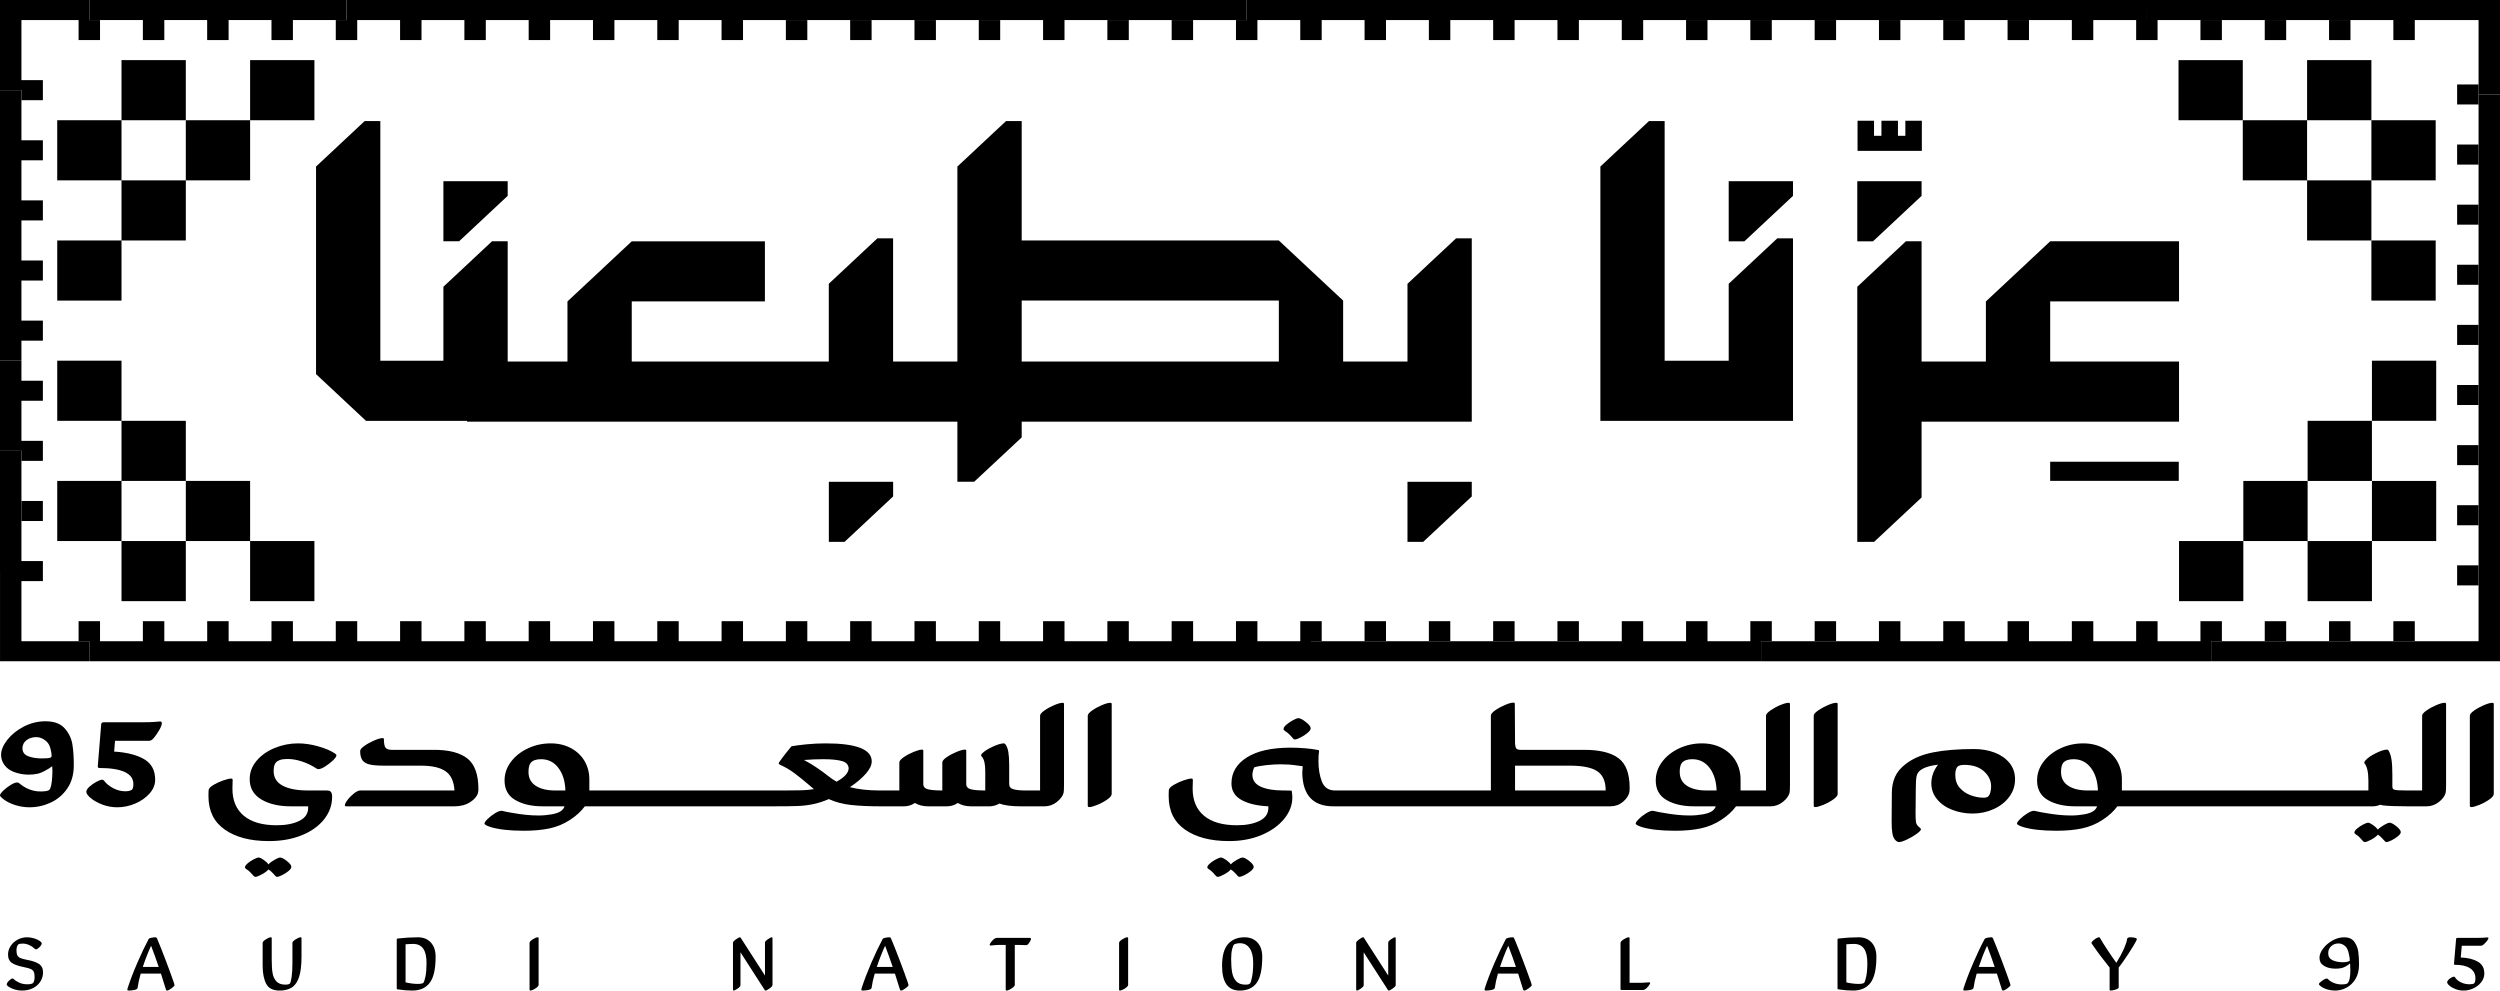 <svg width="106" height="42" viewBox="0 0 106 42" fill="none" xmlns="http://www.w3.org/2000/svg">
<path d="M13.331 22.94H10.605V25.489H13.331V22.94ZM7.879 20.391V17.843H5.152V20.391H7.879V22.94H10.605V20.391H7.879ZM7.879 22.94H5.152V25.489H7.879V22.94ZM2.427 17.843H5.152V15.293H2.427V17.843ZM5.152 20.391H2.427V22.94H5.152V20.391ZM2.427 12.745H5.152V10.196H2.427V12.745ZM7.879 7.647H10.605V5.098H7.878V7.647H5.152V10.196H7.879V7.647ZM2.426 7.647H5.152V5.098H2.426V7.647ZM10.605 5.098H13.331V2.549H10.605V5.098Z" fill="black"/>
<path d="M5.152 5.098H7.878V2.549H5.152V5.098ZM92.369 5.098H95.094V2.55H92.369V5.098ZM97.821 10.196H100.547V7.647H97.821V5.098H95.094V7.647H97.821V10.196ZM97.821 5.098H100.547V2.549H97.821V5.098ZM100.547 12.745H103.273V10.196H100.547V12.745ZM103.273 5.098H100.547V7.647H103.273V5.098ZM103.295 15.293H100.57V17.843H103.295V15.293ZM97.843 20.392H95.117V22.94H97.843V20.392H100.569V17.843H97.843V20.392ZM103.295 20.392H100.57V22.94H103.295V20.392ZM95.117 22.94H92.391V25.489H95.117V22.94ZM100.57 22.94H97.843V25.489H100.57V22.94ZM102.387 27.188V26.339H101.478V27.188H102.387ZM99.66 27.188V26.339H98.752V27.188H99.66ZM96.934 27.188V26.339H96.025V27.188H96.934ZM92.39 27.188H74.67V28.038H93.753V27.188H92.39ZM94.208 27.188V26.339H93.299V27.188H94.208ZM91.481 27.188V26.339H90.573V27.188H91.481ZM88.756 27.188V26.339H87.846V27.188H88.756ZM86.029 27.188V26.339H85.121V27.188H86.029ZM83.303 27.188V26.339H82.394V27.188H83.303ZM79.667 27.188H80.577V26.339H79.667V27.188Z" fill="black"/>
<path d="M77.85 26.338H76.942V27.188H77.85V26.338ZM73.306 27.188H55.586V28.037H74.67V27.188H73.306ZM75.124 27.188V26.338H74.215V27.188H75.124ZM72.398 27.188V26.338H71.489V27.188H72.398ZM69.671 27.188V26.338H68.763V27.188H69.671Z" fill="black"/>
<path d="M66.945 26.338H66.036V27.188H66.945V26.338ZM64.219 26.338H63.31V27.188H64.219V26.338ZM61.492 27.188V26.338H60.584V27.188H61.492ZM57.857 27.188H58.766V26.338H57.857V27.188ZM54.222 27.188H36.502V28.037H55.586V27.188H54.222ZM56.04 27.188V26.338H55.132V27.188H56.04ZM53.314 27.188V26.338H52.405V27.188H53.314ZM50.588 27.188V26.338H49.678V27.188H50.588ZM47.861 27.188V26.338H46.953V27.188H47.861ZM45.135 27.188V26.338H44.226V27.188H45.135ZM41.5 27.188H42.408V26.338H41.5V27.188ZM39.682 27.188V26.338H38.774V27.188H39.682ZM35.139 27.188H17.418V28.037H36.502V27.188H35.139ZM36.956 27.188V26.338H36.047V27.188H36.956ZM34.23 27.188V26.338H33.321V27.188H34.23ZM30.595 27.188H31.504V26.338H30.595V27.188ZM28.777 27.188V26.338H27.869V27.188H28.777ZM26.051 27.188V26.338H25.142V27.188H26.051ZM23.325 27.188V26.338H22.416V27.188H23.325ZM19.69 27.188H20.598V26.338H19.69V27.188ZM16.055 27.188H3.787V28.037H17.418V27.188H16.055ZM17.872 27.188V26.338H16.964V27.188H17.872ZM15.146 27.188V26.338H14.237V27.188H15.146ZM12.419 27.188V26.338H11.511V27.188H12.419ZM9.694 27.188V26.338H8.785V27.188H9.694ZM6.967 27.188V26.338H6.058V27.188H6.967ZM4.241 27.188V26.338H3.332V27.188H4.241ZM6.512 0.85H14.691V0H3.787V0.85H6.512ZM6.058 1.699H6.967V0.85H6.058V1.699ZM8.784 0.85V1.699H9.693V0.85H8.784ZM11.511 1.699H12.419V0.85H11.511V1.699Z" fill="black"/>
<path d="M16.055 0.85H33.776V0H14.691V0.85H16.055ZM15.146 0.85H14.237V1.699H15.146V0.85ZM16.963 1.699H17.872V0.85H16.963V1.699ZM19.69 1.699H20.598V0.85H19.69V1.699ZM22.416 1.699H23.325V0.85H22.416V1.699ZM26.051 0.85H25.142V1.699H26.051V0.85ZM27.869 0.85V1.699H28.777V0.85H27.869ZM30.594 1.699H31.504V0.85H30.594V1.699ZM35.139 0.85H44.226V1.699H45.135V0.85H52.859L52.86 0H33.776V0.85H35.139Z" fill="black"/>
<path d="M33.321 1.7H34.23V0.85H33.321V1.7ZM36.047 1.7H36.956V0.85H36.047V1.7ZM38.774 1.7H39.683V0.85H38.774V1.7ZM41.5 1.7H42.408V0.85H41.5V1.7ZM47.861 1.7V0.85H46.952V1.7H47.861ZM49.679 1.7H50.587V0.85H49.679V1.7ZM54.222 0.85H71.943V0.001H52.859V0.85H54.222ZM52.405 1.7H53.314V0.85H52.405V1.7ZM55.131 1.7H56.04V0.85H55.131V1.7ZM58.766 0.85H57.858V1.7H58.766V0.85ZM60.584 1.7H61.493V0.85H60.584V1.7ZM64.219 0.85H63.31V1.7H64.219V0.85ZM66.945 0.85H66.036V1.7H66.945V0.85ZM68.763 1.7H69.671V0.85H68.763V1.7ZM73.307 0.85H88.301H87.846V1.7H88.755V0.85H90.573V1.7H91.481V0.85H101.932H101.478V1.7H102.387V0.851H105.091V4.004H106V0L105.999 0.001H91.028V0.85H91.027L91.028 0.001H71.943V0.85H73.307Z" fill="black"/>
<path d="M71.489 0.85V1.7H72.397V0.85H71.489ZM74.215 1.7H75.124V0.85H74.215V1.7ZM77.85 0.85H76.942V1.7H77.85V0.85ZM80.576 0.85H79.668V1.7H80.576V0.85ZM82.394 0.85V1.7H83.303V0.85H82.394ZM86.029 0.85H85.121V1.7H86.029V0.85ZM94.208 1.7V0.85H93.299V1.7H94.208ZM96.025 1.7H96.934V0.85H96.025V1.7ZM98.752 1.7H99.66V0.85H98.752V1.7ZM0.001 27.188V28.037H3.786V27.188H0.909H0.909V24.639H1.818V23.789H0.909V24.213V19.116H0V24.214H0.001V27.188Z" fill="black"/>
<path d="M0.909 22.091H1.817V21.241H0.909V22.091ZM1.818 18.692H0.909V19.541H1.818V18.692ZM0.909 16.568V15.293H0V19.116H0.909V16.568ZM1.818 16.143H0.909V16.992H1.818V16.143Z" fill="black"/>
<path d="M0.909 14.019V3.823H0V15.293H0.909V14.019ZM1.818 13.594H0.909V14.444H1.818V13.594ZM1.818 11.045H0.909V11.895H1.818V11.045ZM1.818 8.496H0.909V9.346H1.818V8.496ZM1.818 5.948H0.909V6.797H1.818V5.948Z" fill="black"/>
<path d="M0 3.822H0.909V4.248H1.818V3.399H0.909V0.851H3.332V1.7H4.241V0.85H3.787V0.001H0.001L0 0V3.822ZM105.091 3.58H104.182V4.429H105.091V3.58ZM105.091 6.128H104.182V6.978H105.091V6.128ZM105.091 8.677H104.182V9.527H105.091V8.677ZM105.091 11.226H104.182V12.076H105.091V11.226ZM105.091 13.775H104.182V14.624H105.091V13.775ZM105.091 16.324H104.182V17.173H105.091V16.324ZM105.091 18.873H104.182V19.722H105.091V18.873ZM105.091 21.421H104.182V22.271H105.091V21.421Z" fill="black"/>
<path d="M106 24.395V4.004H105.091V24.395H105.091V27.188H93.753V28.037H105.999V28.037H106V24.395Z" fill="black"/>
<path d="M104.182 24.82H105.091V23.97H104.182V24.82ZM43.32 12.744H54.223V15.329H43.32V12.744ZM62.403 10.105H61.738C60.933 10.858 60.482 11.28 59.677 12.033V15.329H56.949V12.745C55.885 11.75 55.288 11.191 54.224 10.198V10.196H43.32V5.134H42.655C41.85 5.886 41.398 6.308 40.593 7.061V15.329H37.867V10.105H37.202C36.397 10.857 35.945 11.28 35.141 12.032V15.329H32.432V15.329H26.786V12.78H32.432V10.232H26.786C25.721 11.227 25.125 11.786 24.06 12.781V15.329H21.526V10.231H20.861C20.056 10.984 19.605 11.406 18.8 12.158V15.295H16.126V5.134H15.461C14.656 5.887 14.205 6.308 13.4 7.061V15.863C14.228 16.636 14.692 17.07 15.519 17.844H19.804V17.878H40.593V20.426H41.306C42.092 19.692 42.533 19.28 43.32 18.545V17.878H62.403V10.105ZM76.023 10.105H75.358L73.297 12.032V15.295H70.581V5.134H69.916C69.112 5.887 68.661 6.308 67.856 7.061V17.844H76.023V10.105ZM78.749 10.232H79.415C80.219 9.48 80.67 9.059 81.475 8.305V7.683H78.749V10.232ZM62.403 21.049V20.427H59.677V22.976H60.342C61.147 22.224 61.598 21.802 62.403 21.049ZM37.869 21.049V20.427H35.143V22.976H35.808C36.613 22.224 37.065 21.802 37.869 21.049Z" fill="black"/>
<path d="M76.023 7.683H73.297V10.232H73.962C74.766 9.48 75.219 9.058 76.023 8.305V7.683ZM92.391 15.329H86.928V12.78H92.391V10.231H86.928V10.232C85.863 11.227 85.266 11.785 84.202 12.781V15.329H81.475V10.231H80.81C80.006 10.984 79.554 11.406 78.749 12.158V22.975H79.462C80.248 22.24 80.689 21.828 81.475 21.093V17.878H92.391V15.329ZM18.8 10.231H19.465C20.27 9.479 20.721 9.057 21.526 8.304V7.683H18.8V10.231Z" fill="black"/>
<path d="M92.38 19.577H86.927V20.39H92.38V19.577ZM78.76 5.118V6.397H81.486V5.118H80.787V5.757H80.473V5.118H79.773V5.757H79.459V5.118H78.76ZM2.141 32.124C2.092 32.146 1.973 32.157 1.785 32.157C1.546 32.157 1.348 32.125 1.19 32.062C1.031 31.998 0.952 31.886 0.952 31.726C0.952 31.588 1.008 31.475 1.121 31.386C1.234 31.298 1.373 31.254 1.538 31.254C1.672 31.254 1.8 31.301 1.921 31.394C2.019 31.466 2.088 31.567 2.128 31.697C2.167 31.827 2.187 31.944 2.187 32.049C2.187 32.083 2.172 32.107 2.141 32.124ZM2.745 30.885C2.568 30.683 2.297 30.582 1.931 30.582C1.602 30.582 1.292 30.659 1.002 30.81C0.712 30.962 0.481 31.15 0.306 31.374C0.133 31.598 0.046 31.806 0.046 32C0.046 32.121 0.073 32.234 0.128 32.339C0.183 32.444 0.259 32.533 0.357 32.605C0.461 32.682 0.59 32.741 0.746 32.782C0.901 32.824 1.062 32.845 1.226 32.845C1.348 32.845 1.476 32.831 1.61 32.804C1.684 32.787 1.776 32.749 1.889 32.691C2.002 32.633 2.11 32.566 2.214 32.489C2.226 32.627 2.226 32.776 2.214 32.936C2.196 33.234 2.156 33.417 2.096 33.483C2.053 33.533 1.927 33.558 1.72 33.558C1.391 33.558 1.089 33.442 0.814 33.209C0.79 33.188 0.762 33.176 0.732 33.176C0.659 33.176 0.564 33.212 0.449 33.284C0.332 33.356 0.229 33.436 0.138 33.525C0.046 33.613 0 33.679 0 33.723C0 33.756 0.043 33.806 0.128 33.872C0.268 33.983 0.439 34.07 0.641 34.134C0.842 34.197 1.043 34.229 1.244 34.229C1.562 34.229 1.864 34.163 2.15 34.03C2.437 33.897 2.672 33.697 2.855 33.429C3.038 33.161 3.129 32.834 3.129 32.447C3.129 32.11 3.11 31.816 3.07 31.565C3.03 31.313 2.922 31.087 2.745 30.885ZM6.341 33.645C6.5 33.465 6.579 33.271 6.579 33.06C6.579 32.663 6.424 32.372 6.113 32.19C5.801 32.008 5.377 31.9 4.84 31.867L4.877 31.411H6.323C6.39 31.411 6.458 31.369 6.529 31.283C6.599 31.197 6.676 31.082 6.762 30.939C6.829 30.818 6.862 30.726 6.862 30.665C6.862 30.615 6.838 30.59 6.79 30.59C6.734 30.596 6.643 30.603 6.515 30.612C6.387 30.62 6.228 30.624 6.039 30.624H4.402C4.334 30.624 4.297 30.652 4.291 30.706L4.145 32.497C4.145 32.541 4.169 32.563 4.218 32.563C4.688 32.563 5.044 32.62 5.289 32.733C5.532 32.846 5.655 33.016 5.655 33.242C5.655 33.376 5.631 33.459 5.582 33.492C5.52 33.53 5.429 33.55 5.307 33.55C5.137 33.55 4.968 33.507 4.804 33.421C4.639 33.336 4.511 33.232 4.42 33.11C4.395 33.077 4.365 33.06 4.328 33.06C4.279 33.06 4.2 33.09 4.09 33.148C3.98 33.206 3.881 33.274 3.793 33.355C3.705 33.435 3.66 33.508 3.66 33.574C3.66 33.646 3.723 33.734 3.847 33.839C3.972 33.945 4.136 34.035 4.337 34.113C4.538 34.19 4.749 34.229 4.968 34.229C5.231 34.229 5.486 34.176 5.733 34.071C5.98 33.967 6.182 33.824 6.341 33.645ZM11.548 37.001C11.596 37.054 11.636 37.096 11.666 37.129C11.697 37.162 11.721 37.179 11.739 37.179C11.789 37.179 11.863 37.154 11.963 37.105C12.064 37.055 12.155 36.997 12.234 36.931C12.313 36.864 12.353 36.806 12.353 36.757C12.353 36.69 12.29 36.607 12.165 36.508C12.04 36.408 11.944 36.359 11.877 36.359C11.834 36.359 11.757 36.39 11.644 36.454C11.53 36.517 11.444 36.582 11.383 36.649C11.334 36.582 11.264 36.517 11.172 36.454C11.081 36.39 11.011 36.359 10.962 36.359C10.925 36.359 10.858 36.383 10.761 36.433C10.663 36.483 10.576 36.541 10.499 36.607C10.423 36.673 10.385 36.732 10.385 36.782C10.385 36.798 10.404 36.82 10.44 36.848C10.514 36.892 10.574 36.941 10.624 36.997C10.672 37.052 10.712 37.096 10.742 37.129C10.773 37.162 10.8 37.179 10.825 37.179C10.879 37.179 10.971 37.145 11.099 37.075C11.227 37.006 11.322 36.936 11.383 36.864C11.444 36.903 11.498 36.948 11.548 37.001ZM14.192 31.942C14.027 31.831 13.797 31.733 13.501 31.647C13.205 31.562 12.917 31.519 12.636 31.519C12.295 31.519 11.965 31.584 11.648 31.714C11.331 31.844 11.074 32.025 10.879 32.256C10.684 32.489 10.587 32.748 10.587 33.035C10.587 33.411 10.75 33.697 11.076 33.894C11.402 34.09 11.822 34.188 12.334 34.188H13.066V34.254C13.066 34.497 12.941 34.681 12.691 34.805C12.441 34.929 12.12 34.991 11.73 34.991C11.126 34.991 10.663 34.857 10.34 34.59C10.016 34.321 9.855 33.938 9.855 33.442L9.864 33.077C9.864 33.033 9.846 33.011 9.809 33.011C9.73 33.011 9.615 33.037 9.466 33.09C9.316 33.142 9.18 33.204 9.059 33.276C8.937 33.348 8.866 33.417 8.848 33.483C8.842 33.516 8.839 33.61 8.839 33.765C8.839 34.383 9.071 34.855 9.534 35.177C9.998 35.501 10.62 35.662 11.401 35.662C11.919 35.662 12.381 35.581 12.787 35.418C13.193 35.255 13.51 35.03 13.739 34.742C13.968 34.455 14.082 34.135 14.082 33.781C14.082 33.693 14.066 33.627 14.036 33.583C14.006 33.538 13.942 33.516 13.844 33.516H13.057C12.6 33.516 12.243 33.449 11.986 33.313C11.73 33.178 11.602 32.969 11.602 32.688C11.602 32.477 11.657 32.339 11.767 32.273C11.828 32.234 11.893 32.209 11.963 32.198C12.034 32.188 12.118 32.182 12.215 32.182C12.392 32.182 12.587 32.216 12.801 32.286C13.014 32.354 13.222 32.455 13.423 32.588C13.454 32.605 13.478 32.613 13.496 32.613C13.57 32.613 13.667 32.574 13.789 32.497C13.911 32.419 14.021 32.334 14.119 32.24C14.216 32.146 14.265 32.074 14.265 32.025C14.265 32.002 14.241 31.975 14.192 31.942ZM19.819 32.161C19.508 31.916 19.038 31.793 18.41 31.793H16.617C16.482 31.793 16.392 31.762 16.346 31.701C16.301 31.64 16.278 31.522 16.278 31.345C16.278 31.312 16.26 31.295 16.223 31.295C16.143 31.295 16.027 31.328 15.871 31.394C15.716 31.461 15.577 31.537 15.454 31.623C15.332 31.708 15.271 31.781 15.271 31.842C15.271 32.019 15.305 32.151 15.372 32.24C15.439 32.328 15.545 32.388 15.688 32.418C15.831 32.449 16.034 32.464 16.296 32.464H17.843C18.312 32.464 18.662 32.542 18.89 32.7C19.119 32.857 19.246 33.13 19.27 33.516H15.271C15.204 33.516 15.119 33.556 15.015 33.636C14.912 33.716 14.82 33.807 14.741 33.91C14.661 34.012 14.622 34.091 14.622 34.146C14.622 34.174 14.646 34.188 14.695 34.188H19.27C19.532 34.188 19.755 34.128 19.938 34.009C20.121 33.89 20.23 33.759 20.267 33.616C20.28 33.566 20.285 33.516 20.285 33.467C20.285 32.842 20.13 32.407 19.819 32.161ZM35.47 33.143C35.342 33.072 35.22 32.989 35.104 32.895C34.988 32.801 34.837 32.69 34.651 32.563C34.465 32.436 34.278 32.322 34.089 32.223C34.393 32.201 34.665 32.19 34.903 32.19C35.25 32.19 35.516 32.216 35.699 32.269C35.882 32.321 35.976 32.425 35.983 32.58C35.976 32.773 35.805 32.961 35.47 33.143ZM23.534 33.516C23.192 33.516 22.92 33.45 22.715 33.317C22.51 33.184 22.408 32.989 22.408 32.729C22.408 32.552 22.439 32.425 22.5 32.347C22.585 32.243 22.731 32.19 22.939 32.19C23.244 32.19 23.49 32.313 23.676 32.559C23.862 32.805 23.961 33.124 23.973 33.516H23.534ZM45.05 29.799C44.971 29.799 44.853 29.832 44.698 29.898C44.542 29.964 44.403 30.041 44.282 30.126C44.16 30.212 44.099 30.285 44.099 30.346V33.516H43.467C43.266 33.516 43.103 33.5 42.978 33.467C42.852 33.434 42.79 33.359 42.79 33.242V32.455C42.79 32.218 42.778 32.027 42.754 31.884C42.729 31.74 42.686 31.63 42.625 31.552C42.607 31.53 42.585 31.519 42.561 31.519C42.452 31.519 42.294 31.566 42.09 31.66C41.886 31.754 41.735 31.851 41.637 31.95C41.613 31.972 41.601 31.997 41.601 32.024C41.601 32.041 41.604 32.052 41.61 32.058C41.677 32.13 41.721 32.219 41.742 32.327C41.764 32.435 41.775 32.56 41.775 32.704V33.516C41.506 33.516 41.305 33.5 41.171 33.467C41.036 33.434 40.969 33.359 40.969 33.242V31.834C40.969 31.801 40.951 31.784 40.914 31.784C40.835 31.784 40.717 31.816 40.562 31.879C40.406 31.943 40.266 32.017 40.141 32.103C40.016 32.189 39.954 32.264 39.954 32.331V33.516C39.685 33.516 39.484 33.5 39.349 33.467C39.215 33.434 39.148 33.359 39.148 33.242V31.834C39.148 31.801 39.13 31.784 39.094 31.784C39.014 31.784 38.897 31.816 38.741 31.879C38.586 31.943 38.446 32.017 38.32 32.103C38.195 32.189 38.132 32.264 38.132 32.331V33.516H37.319C36.812 33.516 36.385 33.469 36.037 33.376C36.318 33.188 36.542 32.998 36.71 32.807C36.878 32.617 36.961 32.442 36.961 32.281C36.961 31.773 36.309 31.519 35.003 31.519C34.735 31.519 34.462 31.533 34.185 31.56C33.907 31.588 33.698 31.616 33.558 31.643C33.496 31.715 33.416 31.814 33.316 31.942C33.215 32.069 33.125 32.19 33.045 32.306C33.027 32.328 33.018 32.351 33.018 32.372C33.018 32.389 33.039 32.409 33.082 32.431C33.296 32.525 33.5 32.645 33.695 32.791C33.89 32.937 34.109 33.116 34.354 33.325L34.509 33.459C34.344 33.486 34.175 33.502 34.001 33.508C33.828 33.513 33.588 33.516 33.283 33.516H24.988V33.052C24.988 32.759 24.92 32.497 24.783 32.264C24.645 32.033 24.452 31.851 24.202 31.718C23.952 31.585 23.668 31.519 23.351 31.519C23.009 31.519 22.687 31.589 22.386 31.73C22.084 31.871 21.843 32.062 21.663 32.302C21.483 32.542 21.393 32.806 21.393 33.093C21.393 33.469 21.545 33.746 21.85 33.922C22.155 34.099 22.542 34.188 23.012 34.188H23.936C23.918 34.254 23.872 34.317 23.799 34.378C23.713 34.445 23.58 34.494 23.397 34.527C23.213 34.56 23.024 34.577 22.829 34.577C22.488 34.577 22.11 34.538 21.695 34.461C21.585 34.445 21.49 34.426 21.411 34.407C21.332 34.388 21.28 34.378 21.255 34.378C21.189 34.378 21.097 34.414 20.981 34.486C20.865 34.558 20.763 34.638 20.674 34.726C20.586 34.814 20.542 34.878 20.542 34.916C20.542 34.961 20.627 35.011 20.798 35.066C21.14 35.17 21.612 35.224 22.217 35.224C22.625 35.224 22.986 35.191 23.301 35.124C23.615 35.058 23.906 34.936 24.175 34.759C24.43 34.593 24.638 34.403 24.796 34.188H32.789C33.253 34.188 33.596 34.183 33.818 34.175C34.041 34.167 34.261 34.141 34.477 34.096C34.694 34.052 34.915 33.98 35.141 33.881C35.421 34.008 35.731 34.091 36.069 34.129C36.408 34.168 36.824 34.188 37.319 34.188H38.325C38.496 34.188 38.651 34.141 38.791 34.046C38.95 34.141 39.136 34.188 39.349 34.188H40.146C40.317 34.188 40.472 34.141 40.612 34.046C40.771 34.141 40.957 34.188 41.171 34.188H41.967C42.095 34.188 42.232 34.149 42.378 34.071C42.585 34.149 42.882 34.188 43.266 34.188H44.29C44.479 34.188 44.652 34.127 44.808 34.005C44.963 33.883 45.059 33.754 45.096 33.616C45.108 33.566 45.114 33.45 45.114 33.267V29.848C45.114 29.815 45.093 29.799 45.05 29.799ZM47.072 29.799C46.993 29.799 46.875 29.832 46.72 29.898C46.564 29.964 46.425 30.041 46.304 30.126C46.182 30.212 46.121 30.285 46.121 30.346V34.163C46.121 34.201 46.142 34.221 46.185 34.221C46.258 34.221 46.372 34.189 46.528 34.125C46.684 34.062 46.823 33.986 46.949 33.897C47.074 33.809 47.136 33.732 47.136 33.665V29.848C47.136 29.815 47.115 29.799 47.072 29.799ZM52.187 36.864C52.248 36.903 52.303 36.948 52.352 37.001C52.401 37.054 52.441 37.096 52.471 37.13C52.501 37.163 52.526 37.179 52.544 37.179C52.593 37.179 52.667 37.154 52.768 37.105C52.869 37.055 52.959 36.997 53.038 36.931C53.117 36.864 53.157 36.806 53.157 36.757C53.157 36.69 53.095 36.607 52.969 36.508C52.844 36.408 52.748 36.359 52.682 36.359C52.639 36.359 52.561 36.391 52.448 36.454C52.335 36.517 52.248 36.582 52.187 36.649C52.138 36.582 52.068 36.517 51.977 36.454C51.885 36.391 51.815 36.359 51.766 36.359C51.73 36.359 51.662 36.384 51.565 36.433C51.467 36.483 51.38 36.541 51.304 36.607C51.227 36.673 51.189 36.732 51.189 36.782C51.189 36.798 51.208 36.82 51.245 36.848C51.318 36.892 51.379 36.941 51.428 36.997C51.477 37.052 51.516 37.096 51.547 37.13C51.577 37.163 51.605 37.179 51.629 37.179C51.684 37.179 51.776 37.145 51.903 37.075C52.031 37.006 52.126 36.936 52.187 36.864ZM54.813 31.295C54.837 31.334 54.868 31.353 54.905 31.353C54.953 31.353 55.033 31.326 55.142 31.27C55.252 31.215 55.351 31.15 55.44 31.075C55.528 31.001 55.573 30.936 55.573 30.881C55.573 30.809 55.504 30.719 55.367 30.612C55.23 30.504 55.124 30.45 55.051 30.45C55.008 30.45 54.935 30.477 54.831 30.532C54.728 30.588 54.633 30.652 54.547 30.723C54.463 30.795 54.42 30.859 54.42 30.914C54.42 30.936 54.438 30.961 54.475 30.989C54.554 31.038 54.623 31.092 54.68 31.15C54.738 31.208 54.782 31.256 54.813 31.295ZM64.238 33.516V32.464H66.562C67.099 32.464 67.486 32.542 67.724 32.7C67.962 32.857 68.081 33.13 68.081 33.516H64.238ZM69.078 33.616C69.091 33.571 69.097 33.5 69.097 33.4C69.097 32.798 68.938 32.379 68.621 32.145C68.304 31.91 67.822 31.793 67.175 31.793H64.476C64.385 31.793 64.323 31.774 64.293 31.738C64.263 31.703 64.244 31.627 64.238 31.511L64.228 29.84C64.228 29.807 64.207 29.791 64.165 29.791C64.086 29.791 63.968 29.824 63.813 29.89C63.657 29.956 63.518 30.032 63.396 30.118C63.274 30.203 63.213 30.277 63.213 30.338V33.516H56.606C56.332 33.516 56.146 33.39 56.048 33.139C55.951 32.888 55.902 32.599 55.902 32.273C55.902 32.102 55.911 31.958 55.929 31.842C55.929 31.82 55.917 31.806 55.893 31.801C55.55 31.735 55.159 31.703 54.722 31.701H54.703C53.907 31.704 53.294 31.842 52.864 32.116C52.431 32.392 52.214 32.759 52.214 33.218C52.214 33.527 52.356 33.761 52.64 33.919C52.924 34.076 53.304 34.166 53.779 34.188V34.254C53.779 34.497 53.654 34.681 53.404 34.805C53.154 34.929 52.834 34.991 52.443 34.991C51.84 34.991 51.376 34.857 51.053 34.59C50.73 34.321 50.568 33.939 50.568 33.442L50.577 33.077C50.577 33.033 50.559 33.01 50.522 33.01C50.442 33.01 50.328 33.037 50.179 33.09C50.029 33.142 49.894 33.204 49.772 33.276C49.649 33.348 49.579 33.417 49.561 33.483C49.555 33.516 49.552 33.61 49.552 33.765C49.552 34.383 49.783 34.855 50.248 35.178C50.711 35.501 51.333 35.662 52.114 35.662C52.62 35.662 53.078 35.577 53.487 35.406C53.895 35.234 54.215 35.006 54.447 34.722C54.679 34.437 54.795 34.135 54.795 33.814C54.795 33.737 54.786 33.641 54.768 33.525C54.724 33.519 54.606 33.516 54.411 33.516C54.008 33.516 53.689 33.462 53.455 33.355C53.22 33.247 53.102 33.08 53.102 32.853C53.102 32.765 53.126 32.66 53.176 32.538C53.285 32.5 53.455 32.468 53.683 32.443C53.906 32.419 54.106 32.407 54.285 32.406C54.441 32.407 54.57 32.411 54.667 32.418C54.782 32.427 54.971 32.45 55.234 32.489L55.216 32.77C55.234 33.715 55.673 34.188 56.534 34.188H68.273C68.481 34.188 68.657 34.127 68.804 34.005C68.951 33.883 69.042 33.754 69.078 33.616ZM72.345 33.516C72.003 33.516 71.73 33.45 71.526 33.317C71.322 33.184 71.22 32.989 71.22 32.729C71.22 32.552 71.25 32.425 71.311 32.347C71.397 32.243 71.543 32.19 71.75 32.19C72.055 32.19 72.3 32.313 72.487 32.559C72.673 32.805 72.772 33.124 72.784 33.516H72.345ZM75.831 29.799C75.752 29.799 75.635 29.832 75.479 29.898C75.323 29.964 75.185 30.041 75.062 30.126C74.94 30.212 74.879 30.285 74.879 30.346V33.516H73.8V33.052C73.8 32.759 73.731 32.497 73.594 32.264C73.457 32.033 73.263 31.851 73.013 31.718C72.763 31.585 72.479 31.519 72.162 31.519C71.82 31.519 71.499 31.589 71.196 31.73C70.894 31.871 70.653 32.062 70.474 32.302C70.294 32.542 70.204 32.806 70.204 33.093C70.204 33.469 70.356 33.746 70.662 33.922C70.966 34.099 71.354 34.188 71.823 34.188H72.748C72.729 34.254 72.684 34.317 72.61 34.378C72.525 34.445 72.391 34.494 72.208 34.527C72.025 34.56 71.836 34.577 71.64 34.577C71.298 34.577 70.921 34.538 70.506 34.461C70.396 34.445 70.302 34.426 70.222 34.407C70.143 34.388 70.091 34.378 70.067 34.378C69.999 34.378 69.908 34.414 69.792 34.486C69.676 34.558 69.574 34.638 69.485 34.726C69.397 34.814 69.353 34.878 69.353 34.916C69.353 34.961 69.439 35.011 69.609 35.066C69.951 35.17 70.423 35.224 71.027 35.224C71.436 35.224 71.797 35.191 72.112 35.124C72.426 35.058 72.717 34.936 72.986 34.759C73.242 34.593 73.449 34.403 73.608 34.188H75.072C75.261 34.188 75.433 34.127 75.588 34.005C75.744 33.883 75.84 33.754 75.877 33.616C75.889 33.566 75.895 33.45 75.895 33.267V29.848C75.895 29.815 75.874 29.799 75.831 29.799ZM77.917 29.848C77.917 29.815 77.896 29.799 77.853 29.799C77.774 29.799 77.657 29.832 77.501 29.898C77.346 29.964 77.207 30.041 77.085 30.126C76.962 30.212 76.902 30.285 76.902 30.346V34.163C76.902 34.201 76.923 34.221 76.966 34.221C77.038 34.221 77.153 34.189 77.309 34.125C77.465 34.062 77.605 33.986 77.73 33.897C77.854 33.809 77.917 33.732 77.917 33.666V29.848ZM84.391 33.595C84.37 33.675 84.338 33.734 84.295 33.773C84.258 33.806 84.194 33.823 84.103 33.823C83.932 33.823 83.753 33.79 83.568 33.723C83.382 33.657 83.225 33.552 83.096 33.408C82.968 33.265 82.904 33.08 82.904 32.853C82.904 32.665 82.944 32.544 83.023 32.489C83.078 32.45 83.166 32.431 83.289 32.431C83.642 32.431 83.92 32.522 84.121 32.704C84.322 32.886 84.423 33.099 84.423 33.342C84.423 33.43 84.412 33.515 84.391 33.595ZM84.569 31.908C84.307 31.809 84.017 31.759 83.7 31.759C83.017 31.759 82.439 31.806 81.966 31.9C81.493 31.994 81.108 32.157 80.808 32.389C80.589 32.555 80.435 32.74 80.347 32.944C80.258 33.149 80.214 33.372 80.214 33.616L80.205 34.834C80.205 35.038 80.215 35.206 80.237 35.335C80.258 35.465 80.305 35.566 80.379 35.638C80.427 35.682 80.473 35.704 80.516 35.704C80.589 35.704 80.702 35.668 80.855 35.596C81.007 35.524 81.144 35.445 81.266 35.356C81.388 35.267 81.449 35.201 81.449 35.157C81.449 35.146 81.439 35.131 81.417 35.111C81.396 35.092 81.373 35.071 81.349 35.05C81.287 34.994 81.251 34.932 81.238 34.863C81.226 34.794 81.22 34.666 81.22 34.478L81.23 33.425C81.23 33.198 81.24 33.03 81.262 32.919C81.283 32.809 81.339 32.721 81.431 32.654C81.547 32.566 81.721 32.5 81.952 32.455L82.172 32.422C81.983 32.671 81.889 32.934 81.889 33.209C81.889 33.469 81.971 33.697 82.136 33.894C82.3 34.09 82.516 34.239 82.785 34.341C83.054 34.443 83.337 34.494 83.636 34.494C83.96 34.494 84.259 34.43 84.537 34.304C84.815 34.176 85.034 34.002 85.196 33.781C85.358 33.56 85.438 33.315 85.438 33.044C85.438 32.773 85.36 32.541 85.201 32.347C85.042 32.154 84.832 32.008 84.569 31.908ZM101.605 35.033C101.48 34.933 101.384 34.883 101.317 34.883C101.274 34.883 101.196 34.915 101.083 34.979C100.97 35.043 100.883 35.108 100.823 35.174C100.774 35.108 100.704 35.043 100.612 34.979C100.521 34.915 100.451 34.883 100.402 34.883C100.365 34.883 100.298 34.908 100.2 34.958C100.103 35.008 100.016 35.066 99.939 35.132C99.863 35.199 99.825 35.257 99.825 35.306C99.825 35.323 99.843 35.345 99.88 35.373C99.954 35.416 100.014 35.466 100.063 35.522C100.112 35.577 100.152 35.621 100.182 35.654C100.213 35.687 100.24 35.704 100.265 35.704C100.319 35.704 100.411 35.669 100.539 35.601C100.667 35.531 100.761 35.461 100.823 35.389C100.883 35.428 100.938 35.473 100.988 35.526C101.036 35.578 101.076 35.621 101.106 35.654C101.136 35.687 101.161 35.704 101.179 35.704C101.229 35.704 101.303 35.679 101.404 35.629C101.504 35.579 101.594 35.522 101.673 35.455C101.753 35.389 101.793 35.331 101.793 35.282C101.793 35.215 101.73 35.132 101.605 35.033ZM88.513 33.516C88.171 33.516 87.898 33.45 87.694 33.317C87.49 33.184 87.388 32.989 87.388 32.729C87.388 32.552 87.418 32.425 87.479 32.347C87.565 32.243 87.711 32.19 87.918 32.19C88.223 32.19 88.469 32.313 88.655 32.559C88.841 32.805 88.94 33.124 88.952 33.516H88.513ZM103.65 29.799C103.571 29.799 103.453 29.832 103.298 29.898C103.142 29.964 103.003 30.041 102.882 30.126C102.759 30.212 102.698 30.285 102.698 30.346V33.516H102.067C101.914 33.516 101.788 33.513 101.687 33.508C101.586 33.502 101.52 33.488 101.486 33.467C101.452 33.445 101.436 33.403 101.436 33.342V32.853C101.436 32.577 101.424 32.36 101.399 32.203C101.375 32.045 101.332 31.917 101.271 31.817C101.253 31.795 101.231 31.784 101.207 31.784C101.091 31.784 100.93 31.837 100.722 31.942C100.515 32.047 100.368 32.151 100.283 32.256C100.259 32.279 100.247 32.304 100.247 32.331C100.247 32.347 100.249 32.359 100.255 32.364C100.365 32.502 100.42 32.746 100.42 33.093V33.516H89.968V33.052C89.968 32.759 89.899 32.497 89.762 32.264C89.625 32.033 89.431 31.851 89.181 31.718C88.931 31.585 88.647 31.519 88.33 31.519C87.989 31.519 87.667 31.589 87.364 31.73C87.063 31.871 86.822 32.062 86.642 32.302C86.462 32.542 86.372 32.806 86.372 33.093C86.372 33.469 86.525 33.746 86.83 33.922C87.134 34.099 87.522 34.188 87.991 34.188H88.916C88.897 34.254 88.852 34.317 88.778 34.378C88.693 34.445 88.559 34.494 88.376 34.527C88.193 34.56 88.003 34.577 87.808 34.577C87.467 34.577 87.089 34.538 86.674 34.461C86.564 34.445 86.469 34.426 86.39 34.407C86.311 34.388 86.259 34.378 86.235 34.378C86.167 34.378 86.076 34.414 85.96 34.486C85.844 34.558 85.742 34.638 85.653 34.726C85.565 34.814 85.521 34.878 85.521 34.916C85.521 34.961 85.607 35.011 85.777 35.066C86.119 35.17 86.591 35.224 87.195 35.224C87.604 35.224 87.965 35.191 88.28 35.124C88.594 35.058 88.885 34.936 89.154 34.759C89.41 34.593 89.617 34.403 89.776 34.188H100.612C100.71 34.188 100.813 34.166 100.924 34.121L101.024 34.146C101.231 34.174 101.579 34.188 102.067 34.188H102.89C103.08 34.188 103.252 34.127 103.408 34.005C103.563 33.883 103.659 33.754 103.695 33.616C103.708 33.566 103.714 33.45 103.714 33.267V29.848C103.714 29.815 103.693 29.799 103.65 29.799ZM105.672 29.799C105.593 29.799 105.475 29.832 105.32 29.898C105.164 29.964 105.025 30.041 104.904 30.126C104.782 30.212 104.721 30.285 104.721 30.346V34.163C104.721 34.201 104.742 34.221 104.785 34.221C104.858 34.221 104.972 34.189 105.128 34.125C105.284 34.062 105.423 33.986 105.549 33.897C105.674 33.809 105.736 33.732 105.736 33.665V29.848C105.736 29.815 105.715 29.799 105.672 29.799ZM1.651 40.87C1.536 40.795 1.365 40.737 1.138 40.696C1.013 40.672 0.921 40.646 0.86 40.619C0.8 40.591 0.758 40.553 0.734 40.503C0.71 40.453 0.698 40.381 0.698 40.285C0.698 40.233 0.706 40.186 0.72 40.141C0.735 40.096 0.751 40.066 0.77 40.049C0.799 40.022 0.861 40.008 0.957 40.008C1.055 40.008 1.15 40.029 1.242 40.072C1.334 40.115 1.409 40.165 1.467 40.223C1.489 40.244 1.509 40.254 1.527 40.254C1.561 40.254 1.609 40.223 1.673 40.161C1.737 40.1 1.769 40.045 1.769 39.997C1.769 39.97 1.74 39.936 1.682 39.894C1.623 39.854 1.545 39.817 1.448 39.787C1.351 39.756 1.249 39.741 1.143 39.741C1.007 39.741 0.877 39.773 0.753 39.838C0.629 39.903 0.529 39.992 0.454 40.105C0.379 40.218 0.341 40.341 0.341 40.475C0.341 40.639 0.398 40.758 0.511 40.832C0.625 40.905 0.797 40.965 1.027 41.009C1.152 41.033 1.244 41.059 1.305 41.086C1.365 41.114 1.407 41.153 1.431 41.204C1.455 41.255 1.467 41.329 1.467 41.425C1.467 41.487 1.461 41.54 1.448 41.584C1.435 41.629 1.418 41.661 1.396 41.682C1.359 41.716 1.28 41.734 1.16 41.734C1.039 41.734 0.93 41.713 0.833 41.672C0.736 41.631 0.654 41.58 0.588 41.518C0.566 41.497 0.546 41.487 0.528 41.487C0.495 41.487 0.446 41.518 0.382 41.58C0.318 41.641 0.286 41.696 0.286 41.744C0.286 41.771 0.317 41.805 0.38 41.847C0.442 41.887 0.522 41.923 0.622 41.954C0.72 41.985 0.822 42 0.929 42C1.101 42 1.255 41.967 1.391 41.9C1.526 41.834 1.632 41.741 1.709 41.623C1.786 41.505 1.825 41.374 1.825 41.23C1.825 41.066 1.766 40.946 1.651 40.87ZM6.055 40.999C6.157 40.688 6.274 40.387 6.406 40.1C6.523 40.405 6.631 40.704 6.73 40.999H6.055ZM7.027 40.719C6.891 40.361 6.769 40.052 6.659 39.792C6.644 39.758 6.622 39.741 6.593 39.741C6.541 39.741 6.483 39.748 6.417 39.761C6.351 39.775 6.313 39.794 6.302 39.817C6.148 40.105 5.988 40.442 5.821 40.827C5.655 41.212 5.518 41.569 5.412 41.898C5.404 41.915 5.401 41.935 5.401 41.96C5.401 41.986 5.417 42 5.45 42C5.527 42 5.609 41.991 5.695 41.975C5.781 41.958 5.828 41.926 5.835 41.882C5.857 41.711 5.9 41.511 5.966 41.281H6.824L7.033 41.949C7.043 41.983 7.06 42 7.082 42C7.122 42 7.185 41.969 7.272 41.905C7.357 41.842 7.4 41.797 7.4 41.769C7.4 41.759 7.391 41.725 7.373 41.666C7.278 41.392 7.162 41.077 7.027 40.719ZM12.746 39.741C12.698 39.741 12.629 39.769 12.537 39.827C12.445 39.886 12.399 39.935 12.399 39.977V40.819C12.399 41.066 12.387 41.269 12.364 41.428C12.34 41.587 12.315 41.679 12.29 41.702C12.257 41.733 12.194 41.749 12.103 41.749C11.931 41.749 11.803 41.702 11.719 41.61C11.634 41.518 11.58 41.398 11.556 41.253C11.532 41.108 11.521 40.92 11.521 40.691V39.771C11.521 39.751 11.508 39.741 11.482 39.741C11.435 39.741 11.365 39.769 11.274 39.827C11.182 39.886 11.136 39.935 11.136 39.977V40.947C11.136 41.262 11.186 41.517 11.285 41.711C11.383 41.903 11.574 42 11.856 42C12.068 42 12.242 41.956 12.377 41.867C12.513 41.778 12.615 41.629 12.682 41.42C12.75 41.211 12.784 40.925 12.784 40.562V39.771C12.784 39.751 12.771 39.741 12.746 39.741ZM18.039 41.405C18.007 41.555 17.977 41.644 17.948 41.672C17.915 41.702 17.834 41.718 17.706 41.718C17.626 41.718 17.535 41.711 17.435 41.697C17.334 41.684 17.254 41.668 17.196 41.651V40.038C17.306 40.028 17.415 40.023 17.525 40.023C17.898 40.023 18.085 40.29 18.085 40.824C18.085 41.061 18.07 41.254 18.039 41.405ZM17.718 39.741C17.457 39.741 17.175 39.758 16.871 39.792C16.838 39.796 16.822 39.809 16.822 39.833V41.913C16.822 41.926 16.826 41.937 16.833 41.941C16.84 41.947 16.85 41.949 16.86 41.949C17.08 41.983 17.287 42 17.481 42C17.807 42 18.053 41.891 18.22 41.672C18.387 41.453 18.47 41.084 18.47 40.568C18.47 40.31 18.402 40.108 18.267 39.962C18.131 39.814 17.948 39.741 17.718 39.741ZM22.799 39.741C22.751 39.741 22.682 39.769 22.59 39.827C22.498 39.886 22.453 39.935 22.453 39.977V41.965C22.453 41.988 22.466 42 22.491 42C22.517 42 22.558 41.986 22.615 41.96C22.672 41.932 22.723 41.9 22.769 41.862C22.815 41.824 22.837 41.79 22.837 41.759V39.771C22.837 39.751 22.825 39.741 22.799 39.741ZM32.726 39.741C32.693 39.741 32.636 39.769 32.556 39.825C32.475 39.882 32.435 39.927 32.435 39.962V41.364L31.402 39.756C31.398 39.746 31.389 39.741 31.375 39.741C31.341 39.741 31.284 39.771 31.201 39.831C31.119 39.891 31.078 39.937 31.078 39.972V41.96C31.078 41.986 31.087 42 31.105 42C31.139 42 31.195 41.972 31.275 41.916C31.356 41.859 31.396 41.813 31.396 41.78V40.377L32.429 41.985C32.436 41.995 32.446 42 32.457 42C32.49 42 32.547 41.971 32.63 41.911C32.712 41.851 32.754 41.803 32.754 41.769V39.782C32.754 39.754 32.744 39.741 32.726 39.741ZM37.176 40.999C37.279 40.688 37.395 40.387 37.528 40.1C37.644 40.405 37.752 40.704 37.851 40.999H37.176ZM38.148 40.719C38.013 40.361 37.89 40.052 37.78 39.792C37.765 39.758 37.744 39.741 37.715 39.741C37.663 39.741 37.604 39.748 37.538 39.761C37.473 39.775 37.434 39.794 37.423 39.817C37.269 40.105 37.109 40.442 36.942 40.827C36.776 41.212 36.64 41.569 36.533 41.898C36.526 41.915 36.522 41.935 36.522 41.96C36.522 41.986 36.539 42 36.572 42C36.648 42 36.73 41.991 36.816 41.975C36.902 41.958 36.949 41.926 36.956 41.882C36.978 41.711 37.022 41.511 37.088 41.281H37.945L38.154 41.949C38.164 41.983 38.181 42 38.203 42C38.243 42 38.307 41.969 38.393 41.905C38.479 41.842 38.522 41.797 38.522 41.769C38.522 41.759 38.513 41.725 38.494 41.666C38.399 41.392 38.284 41.077 38.148 40.719ZM43.658 39.766H42.258C42.195 39.766 42.117 39.826 42.021 39.946C41.981 40.001 41.961 40.038 41.961 40.059C41.961 40.08 41.975 40.09 42.005 40.09C42.038 40.087 42.091 40.081 42.164 40.075C42.237 40.068 42.331 40.064 42.444 40.064H42.642V41.965C42.642 41.988 42.655 42 42.68 42C42.706 42 42.747 41.986 42.804 41.96C42.861 41.932 42.912 41.9 42.958 41.862C43.004 41.824 43.027 41.79 43.027 41.759V40.064H43.18L43.51 40.075C43.539 40.075 43.567 40.061 43.592 40.033C43.618 40.006 43.645 39.965 43.675 39.91C43.7 39.869 43.714 39.835 43.714 39.807C43.714 39.78 43.695 39.766 43.658 39.766ZM47.795 39.741C47.747 39.741 47.678 39.769 47.586 39.827C47.495 39.886 47.449 39.935 47.449 39.977V41.965C47.449 41.988 47.462 42 47.488 42C47.513 42 47.554 41.986 47.611 41.96C47.668 41.932 47.719 41.9 47.765 41.862C47.811 41.824 47.833 41.79 47.833 41.759V39.771C47.833 39.751 47.821 39.741 47.795 39.741ZM53.088 41.42C53.057 41.581 53.027 41.675 52.997 41.702C52.965 41.734 52.903 41.749 52.811 41.749C52.635 41.749 52.503 41.701 52.415 41.605C52.327 41.509 52.27 41.384 52.242 41.23C52.215 41.076 52.201 40.886 52.201 40.66C52.201 40.488 52.215 40.35 52.242 40.244C52.27 40.138 52.296 40.073 52.322 40.048C52.336 40.035 52.369 40.022 52.42 40.01C52.472 39.998 52.523 39.992 52.575 39.992C52.75 39.992 52.888 40.064 52.987 40.208C53.086 40.352 53.135 40.557 53.135 40.824C53.135 41.061 53.12 41.259 53.088 41.42ZM52.767 39.741C52.47 39.741 52.238 39.836 52.069 40.028C51.9 40.22 51.816 40.528 51.816 40.953C51.816 41.651 52.065 42 52.563 42C52.886 42 53.126 41.892 53.283 41.674C53.441 41.457 53.519 41.088 53.519 40.567C53.519 40.31 53.452 40.108 53.316 39.962C53.181 39.814 52.997 39.741 52.767 39.741ZM59.151 39.741C59.117 39.741 59.06 39.769 58.98 39.825C58.9 39.882 58.86 39.927 58.86 39.962V41.364L57.826 39.756C57.823 39.746 57.813 39.741 57.799 39.741C57.766 39.741 57.708 39.771 57.626 39.831C57.544 39.891 57.502 39.937 57.502 39.972V41.96C57.502 41.986 57.512 42 57.53 42C57.563 42 57.619 41.972 57.7 41.916C57.781 41.859 57.821 41.813 57.821 41.78V40.377L58.854 41.985C58.861 41.995 58.87 42 58.881 42C58.914 42 58.972 41.971 59.054 41.911C59.137 41.851 59.178 41.803 59.178 41.769V39.782C59.178 39.754 59.169 39.741 59.151 39.741ZM63.6 40.999C63.702 40.688 63.82 40.387 63.951 40.1C64.069 40.405 64.177 40.704 64.276 40.999H63.6ZM64.572 40.719C64.437 40.361 64.315 40.052 64.204 39.792C64.19 39.758 64.168 39.741 64.138 39.741C64.087 39.741 64.029 39.748 63.963 39.761C63.897 39.775 63.859 39.794 63.847 39.817C63.694 40.105 63.533 40.442 63.367 40.827C63.2 41.212 63.063 41.569 62.957 41.898C62.95 41.915 62.947 41.935 62.947 41.96C62.947 41.986 62.963 42 62.996 42C63.073 42 63.154 41.991 63.24 41.975C63.327 41.958 63.373 41.926 63.381 41.882C63.403 41.711 63.446 41.511 63.512 41.281H64.369L64.578 41.949C64.589 41.983 64.606 42 64.628 42C64.668 42 64.731 41.969 64.817 41.905C64.903 41.842 64.946 41.797 64.946 41.769C64.946 41.759 64.937 41.725 64.919 41.666C64.823 41.392 64.708 41.077 64.572 40.719ZM69.923 41.651C69.891 41.651 69.838 41.654 69.764 41.661C69.691 41.668 69.597 41.672 69.484 41.672H69.094V39.771C69.094 39.751 69.081 39.741 69.055 39.741C69.008 39.741 68.939 39.769 68.846 39.827C68.755 39.886 68.71 39.936 68.71 39.977V41.939C68.71 41.963 68.722 41.975 68.748 41.975H69.671C69.733 41.975 69.812 41.915 69.907 41.795C69.947 41.737 69.967 41.699 69.967 41.682C69.967 41.661 69.953 41.651 69.923 41.651ZM79.128 41.405C79.097 41.555 79.067 41.644 79.037 41.672C79.004 41.702 78.924 41.718 78.796 41.718C78.715 41.718 78.624 41.711 78.523 41.697C78.422 41.684 78.343 41.668 78.285 41.651V40.038C78.394 40.028 78.505 40.023 78.614 40.023C78.988 40.023 79.175 40.29 79.175 40.824C79.175 41.061 79.159 41.254 79.128 41.405ZM78.806 39.741C78.546 39.741 78.264 39.758 77.96 39.792C77.928 39.796 77.911 39.809 77.911 39.833V41.913C77.911 41.926 77.914 41.937 77.922 41.941C77.929 41.947 77.939 41.949 77.95 41.949C78.169 41.983 78.376 42 78.57 42C78.897 42 79.142 41.891 79.309 41.672C79.476 41.453 79.559 41.084 79.559 40.568C79.559 40.31 79.491 40.108 79.356 39.962C79.22 39.814 79.037 39.741 78.806 39.741ZM83.899 40.999C84.002 40.688 84.119 40.387 84.251 40.1C84.368 40.405 84.476 40.704 84.575 40.999H83.899ZM84.872 40.719C84.736 40.361 84.613 40.052 84.504 39.792C84.489 39.758 84.467 39.741 84.438 39.741C84.386 39.741 84.328 39.748 84.262 39.761C84.196 39.775 84.157 39.794 84.147 39.817C83.992 40.105 83.832 40.442 83.666 40.827C83.499 41.212 83.363 41.569 83.257 41.898C83.249 41.915 83.245 41.935 83.245 41.96C83.245 41.986 83.262 42 83.295 42C83.371 42 83.454 41.991 83.54 41.975C83.625 41.958 83.672 41.926 83.679 41.882C83.701 41.711 83.745 41.511 83.811 41.281H84.668L84.877 41.949C84.888 41.983 84.904 42 84.926 42C84.967 42 85.03 41.969 85.116 41.905C85.202 41.842 85.245 41.797 85.245 41.769C85.245 41.759 85.236 41.725 85.217 41.666C85.123 41.392 85.007 41.077 84.872 40.719ZM90.519 39.761C90.464 39.748 90.4 39.741 90.327 39.741C90.283 39.741 90.25 39.746 90.228 39.759C90.206 39.771 90.193 39.79 90.189 39.817C90.175 39.92 90.13 40.057 90.055 40.228C89.979 40.4 89.873 40.598 89.733 40.824C89.638 40.694 89.519 40.522 89.377 40.308C89.234 40.094 89.122 39.915 89.041 39.771C89.037 39.764 89.033 39.758 89.027 39.751C89.022 39.744 89.013 39.741 89.003 39.741C88.951 39.741 88.885 39.773 88.802 39.836C88.72 39.899 88.679 39.948 88.679 39.982C88.679 39.995 88.692 40.018 88.717 40.048C88.915 40.34 89.158 40.665 89.448 41.025V41.97C89.448 41.99 89.461 42 89.486 42C89.541 42 89.612 41.986 89.7 41.96C89.788 41.932 89.833 41.901 89.833 41.867V41.025C89.942 40.887 90.076 40.698 90.233 40.457C90.391 40.216 90.495 40.045 90.547 39.946C90.561 39.919 90.574 39.894 90.585 39.872C90.596 39.849 90.602 39.831 90.602 39.817C90.602 39.794 90.574 39.775 90.519 39.761ZM99.606 40.752C99.54 40.783 99.451 40.799 99.342 40.799C99.166 40.799 99.017 40.769 98.897 40.711C98.776 40.653 98.716 40.555 98.716 40.419C98.716 40.295 98.758 40.195 98.842 40.118C98.926 40.041 99.029 40.002 99.15 40.002C99.259 40.002 99.358 40.043 99.446 40.126C99.508 40.184 99.555 40.282 99.586 40.419C99.617 40.555 99.633 40.656 99.633 40.721C99.633 40.732 99.624 40.742 99.606 40.752ZM99.82 39.928C99.728 39.803 99.585 39.741 99.391 39.741C99.222 39.741 99.057 39.787 98.894 39.879C98.731 39.972 98.599 40.085 98.498 40.221C98.398 40.356 98.347 40.483 98.347 40.603C98.347 40.679 98.36 40.743 98.386 40.795C98.411 40.849 98.455 40.896 98.517 40.937C98.642 41.026 98.814 41.071 99.034 41.071C99.122 41.071 99.206 41.062 99.287 41.045C99.335 41.035 99.393 41.011 99.463 40.973C99.532 40.935 99.592 40.893 99.644 40.845L99.655 41.138C99.655 41.432 99.614 41.617 99.534 41.692C99.501 41.723 99.413 41.739 99.27 41.739C99.164 41.739 99.06 41.719 98.96 41.679C98.859 41.64 98.772 41.583 98.699 41.507C98.688 41.497 98.675 41.492 98.66 41.492C98.609 41.492 98.54 41.523 98.452 41.587C98.364 41.651 98.32 41.697 98.32 41.728C98.32 41.745 98.345 41.774 98.397 41.815C98.473 41.873 98.566 41.919 98.674 41.952C98.782 41.984 98.891 42 99.001 42C99.173 42 99.337 41.96 99.493 41.877C99.648 41.795 99.776 41.671 99.875 41.505C99.974 41.339 100.023 41.136 100.023 40.896C100.023 40.688 100.012 40.505 99.99 40.349C99.968 40.193 99.911 40.053 99.82 39.928ZM105.467 39.746C105.434 39.749 105.379 39.753 105.302 39.759C105.226 39.764 105.13 39.766 105.017 39.766H104.203C104.163 39.766 104.141 39.783 104.138 39.817L104.05 40.865C104.043 40.893 104.057 40.907 104.094 40.907C104.365 40.907 104.577 40.955 104.728 41.053C104.88 41.151 104.957 41.292 104.957 41.477C104.957 41.586 104.94 41.658 104.907 41.692C104.874 41.72 104.81 41.733 104.715 41.733C104.568 41.733 104.439 41.703 104.327 41.643C104.215 41.584 104.138 41.516 104.094 41.44C104.079 41.42 104.063 41.41 104.045 41.41C104.023 41.41 103.988 41.423 103.94 41.448C103.892 41.474 103.85 41.506 103.814 41.543C103.777 41.581 103.759 41.615 103.759 41.646C103.759 41.687 103.792 41.736 103.858 41.792C103.924 41.849 104.009 41.898 104.116 41.939C104.222 41.98 104.336 42 104.456 42C104.599 42 104.738 41.969 104.874 41.905C105.009 41.842 105.12 41.755 105.206 41.643C105.292 41.532 105.335 41.41 105.335 41.276C105.335 41.047 105.243 40.879 105.058 40.773C104.873 40.667 104.632 40.608 104.336 40.598L104.38 40.1H105.187C105.228 40.1 105.268 40.081 105.31 40.043C105.352 40.006 105.399 39.956 105.451 39.895C105.491 39.836 105.511 39.797 105.511 39.776C105.511 39.756 105.497 39.746 105.467 39.746Z" fill="black"/>
</svg>
